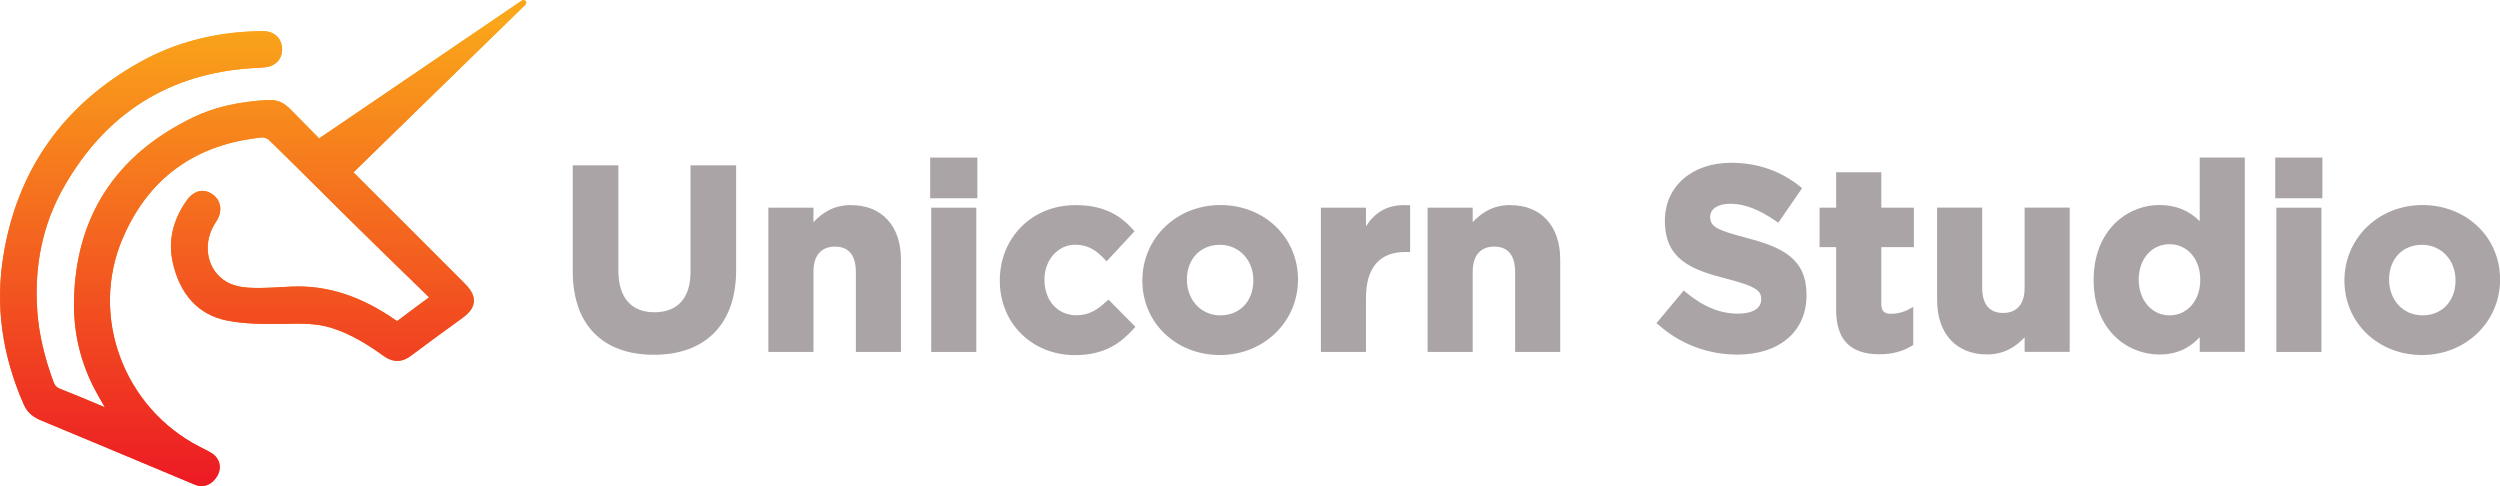 <?xml version="1.0" encoding="UTF-8"?>
<svg id="Layer_2" data-name="Layer 2" xmlns="http://www.w3.org/2000/svg" xmlns:xlink="http://www.w3.org/1999/xlink" viewBox="0 0 291.66 56.72">
  <defs>
    <style>
      .cls-1 {
        fill: #aaa4a7;
      }

      .cls-1, .cls-2, .cls-3 {
        stroke-width: 0px;
      }

      .cls-2 {
        fill: url(#_名称未設定グラデーション_27);
      }

      .cls-3 {
        fill: url(#_名称未設定グラデーション_55);
      }
    </style>
    <linearGradient id="_名称未設定グラデーション_27" data-name="名称未設定グラデーション 27" x1="30.69" y1="55.76" x2="30.69" y2="2.47" gradientUnits="userSpaceOnUse">
      <stop offset="0" stop-color="#f15a22"/>
      <stop offset="1" stop-color="#faa61a"/>
    </linearGradient>
    <linearGradient id="_名称未設定グラデーション_55" data-name="名称未設定グラデーション 55" x1="30.69" y1="55.76" x2="30.69" y2="2.47" gradientUnits="userSpaceOnUse">
      <stop offset="0" stop-color="#ed1c24"/>
      <stop offset="1" stop-color="#faa61a"/>
    </linearGradient>
  </defs>
  <g id="logo">
    <path class="cls-2" d="M60.89.06l-23.66,16.09c-1.14-1.15-2.26-2.28-3.36-3.41-.76-.79-1.58-1.13-2.63-1.07-3.5.2-6.27.85-8.72,2.03-9.07,4.39-13.74,11.63-13.89,21.53-.05,3.58.76,7,2.41,10.16.38.72.79,1.43,1.2,2.13-.11-.05-.22-.09-.33-.14-1.59-.67-3.24-1.37-4.88-2.01-.42-.16-.63-.38-.8-.84-1.06-2.88-1.67-5.53-1.87-8.1-.41-5.37.62-10.27,3.07-14.58,4.88-8.61,12.27-13.28,21.96-13.9l.43-.02c.4-.02.79-.04,1.18-.09,1.2-.16,1.95-1.01,1.91-2.16-.04-1.16-.83-1.96-2.03-2.04-.29-.02-.58-.02-.86,0-5.03.13-9.63,1.34-13.66,3.59C7.42,12.2,2.05,19.78.41,29.73c-.97,5.87-.2,11.58,2.35,17.43.49,1.12,1.3,1.58,2.02,1.88,2.45,1.02,4.89,2.04,7.34,3.06l10.6,4.44c.27.11.54.17.8.17.7,0,1.34-.4,1.8-1.14.59-.96.35-2.06-.59-2.68-.36-.23-.73-.42-1.09-.59l-.35-.18c-8.88-4.56-12.84-15.22-9-24.26,3.01-7.08,8.5-11.06,16.33-11.83.18-.01.58.12.76.3,2.06,2.01,4.11,4.04,6.15,6.07,1.41,1.4,2.81,2.8,4.23,4.19,2.05,2.02,4.12,4.03,6.22,6.07l2.08,2.03-.56.41c-1.06.78-2.03,1.5-3,2.24-.1.08-.15.1-.16.11-.02,0-.09-.03-.23-.13-4.04-2.81-8.02-4.08-12.16-3.88l-.99.05c-1.07.06-2.18.12-3.26.1-1.19-.02-2.56-.14-3.68-.98-2.02-1.5-2.38-4.45-.82-6.73.8-1.17.63-2.49-.41-3.21-1.06-.73-2.2-.45-3.04.76-1.6,2.29-2.14,4.68-1.61,7.12.83,3.81,3.02,6.18,6.32,6.84,2.07.41,4.19.42,6.19.39h.46c1.97-.05,3.84-.08,5.65.5,2.38.76,4.45,2.13,5.97,3.23,1.08.78,2.15.79,3.19.01,1.94-1.45,3.89-2.89,5.86-4.3.74-.53,1.43-1.14,1.5-2.01.07-.87-.53-1.6-1.13-2.2-4.26-4.27-8.53-8.54-12.81-12.8-.03-.03-.07-.07-.11-.1L61.29.55c.28-.27-.08-.7-.4-.49Z"/>
    <path class="cls-3" d="M60.89.06l-23.66,16.09c-1.14-1.15-2.26-2.28-3.36-3.41-.76-.79-1.58-1.13-2.63-1.07-3.5.2-6.27.85-8.72,2.03-9.07,4.39-13.74,11.63-13.89,21.53-.05,3.58.76,7,2.41,10.16.38.72.79,1.43,1.2,2.13-.11-.05-.22-.09-.33-.14-1.59-.67-3.24-1.37-4.88-2.01-.42-.16-.63-.38-.8-.84-1.06-2.88-1.67-5.53-1.87-8.1-.41-5.37.62-10.27,3.07-14.58,4.88-8.61,12.27-13.28,21.96-13.9l.43-.02c.4-.02.79-.04,1.18-.09,1.2-.16,1.95-1.01,1.91-2.16-.04-1.16-.83-1.96-2.03-2.04-.29-.02-.58-.02-.86,0-5.03.13-9.63,1.34-13.66,3.59C7.42,12.2,2.05,19.78.41,29.73c-.97,5.87-.2,11.58,2.35,17.43.49,1.12,1.3,1.58,2.02,1.88,2.45,1.02,4.89,2.04,7.34,3.06l10.6,4.44c.27.11.54.17.8.17.7,0,1.34-.4,1.8-1.14.59-.96.35-2.06-.59-2.68-.36-.23-.73-.42-1.09-.59l-.35-.18c-8.88-4.56-12.84-15.22-9-24.26,3.01-7.08,8.5-11.06,16.33-11.83.18-.01.58.12.76.3,2.06,2.01,4.11,4.04,6.15,6.07,1.41,1.4,2.81,2.8,4.23,4.19,2.05,2.02,4.12,4.03,6.22,6.07l2.08,2.03-.56.41c-1.06.78-2.03,1.5-3,2.24-.1.08-.15.1-.16.11-.02,0-.09-.03-.23-.13-4.04-2.81-8.02-4.08-12.16-3.88l-.99.05c-1.07.06-2.18.12-3.26.1-1.19-.02-2.56-.14-3.68-.98-2.02-1.5-2.38-4.45-.82-6.73.8-1.17.63-2.49-.41-3.21-1.06-.73-2.2-.45-3.04.76-1.6,2.29-2.14,4.68-1.61,7.12.83,3.81,3.02,6.18,6.32,6.84,2.07.41,4.19.42,6.19.39h.46c1.97-.05,3.84-.08,5.65.5,2.38.76,4.45,2.13,5.97,3.23,1.08.78,2.15.79,3.19.01,1.94-1.45,3.89-2.89,5.86-4.3.74-.53,1.43-1.14,1.5-2.01.07-.87-.53-1.6-1.13-2.2-4.26-4.27-8.53-8.54-12.81-12.8-.03-.03-.07-.07-.11-.1L61.29.55c.28-.27-.08-.7-.4-.49Z"/>
    <g>
      <path class="cls-1" d="M80.56,31.71c0,3.04-1.49,4.72-4.21,4.72s-4.21-1.73-4.21-4.87v-12.27h-5.32v12.39c0,6.17,3.45,9.71,9.47,9.71s9.59-3.59,9.59-9.86v-12.24h-5.32v12.42Z"/>
      <path class="cls-1" d="M99.29,23.92c-2.07,0-3.42.96-4.39,2v-1.69h-5.26v16.83h5.26v-9.35c0-1.9.9-2.94,2.52-2.94,2.01,0,2.43,1.6,2.43,2.94v9.35h5.26v-10.79c0-3.91-2.23-6.34-5.82-6.34Z"/>
      <rect class="cls-1" x="108.64" y="24.23" width="5.26" height="16.83"/>
      <rect class="cls-1" x="108.52" y="18.38" width="5.5" height="4.75"/>
      <path class="cls-1" d="M129.07,35.16c-1.03.97-2.01,1.62-3.47,1.62-2.21,0-3.75-1.69-3.75-4.18,0-2.27,1.57-4.05,3.57-4.05,1.54,0,2.48.67,3.43,1.67l.25.27,3.26-3.51-.21-.23c-1.74-1.95-3.81-2.82-6.7-2.82-5.02,0-8.81,3.76-8.81,8.81s3.84,8.69,8.75,8.69c3.56,0,5.4-1.47,6.85-3.06l.22-.24-3.14-3.18-.24.23Z"/>
      <path class="cls-1" d="M142.38,23.92c-5.11,0-9.11,3.84-9.11,8.81s3.97,8.69,9.05,8.69,9.11-3.84,9.11-8.81-3.97-8.69-9.05-8.69ZM142.32,28.56c2.23,0,3.9,1.77,3.9,4.12v.06c0,2.39-1.58,4.05-3.84,4.05s-3.91-1.77-3.91-4.18,1.58-4.05,3.85-4.05Z"/>
      <path class="cls-1" d="M159.36,26.41v-2.18h-5.26v16.83h5.26v-6.31c0-3.5,1.58-5.35,4.57-5.35h.58v-5.46h-.33c-2.14-.12-3.71.71-4.82,2.47Z"/>
      <path class="cls-1" d="M176.2,23.92c-2.07,0-3.42.96-4.39,2v-1.69h-5.26v16.83h5.26v-9.35c0-1.9.9-2.94,2.52-2.94,2.01,0,2.43,1.6,2.43,2.94v9.35h5.26v-10.79c0-3.91-2.23-6.34-5.82-6.34Z"/>
      <path class="cls-1" d="M203.81,27.76c-3.76-.96-4.29-1.39-4.29-2.5,0-.91.93-1.49,2.37-1.49,1.6,0,3.33.66,5.29,2.02l.28.2,2.78-4.04-.25-.2c-2.28-1.83-4.98-2.76-8.04-2.76-4.55,0-7.72,2.75-7.72,6.76,0,4.56,3.14,5.73,7.25,6.78,3.72.95,3.99,1.52,3.99,2.41,0,1.03-1.01,1.65-2.7,1.65-2.09,0-4.03-.79-6.08-2.48l-.26-.22-3.17,3.8.25.22c2.5,2.23,5.76,3.46,9.17,3.46,4.91,0,8.08-2.7,8.08-6.94s-2.78-5.57-6.94-6.66Z"/>
      <path class="cls-1" d="M219.47,20.1h-5.26v4.13h-1.93v4.6h1.93v7.31c0,3.49,1.65,5.19,5.04,5.19,1.46,0,2.66-.31,3.79-.98l.17-.1v-4.45l-.51.28c-.64.35-1.35.53-2.09.53-.82,0-1.13-.34-1.13-1.22v-6.56h3.8v-4.6h-3.8v-4.13Z"/>
      <path class="cls-1" d="M236.2,33.57c0,1.9-.89,2.94-2.52,2.94-2.01,0-2.43-1.6-2.43-2.94v-9.35h-5.26v10.79c0,3.91,2.23,6.34,5.82,6.34,2.07,0,3.42-.96,4.39-2v1.7h5.26v-16.83h-5.26v9.35Z"/>
      <path class="cls-1" d="M256.63,25.8c-1.31-1.28-2.82-1.88-4.69-1.88-3.82,0-7.69,2.98-7.69,8.75s3.87,8.69,7.69,8.69c1.88,0,3.42-.66,4.69-2.02v1.71h5.26v-22.67h-5.26v7.42ZM256.69,32.61v.06c0,2.38-1.5,4.12-3.58,4.12s-3.6-1.77-3.6-4.18,1.52-4.12,3.6-4.12,3.58,1.73,3.58,4.12Z"/>
      <rect class="cls-1" x="265.44" y="18.38" width="5.5" height="4.75"/>
      <rect class="cls-1" x="265.57" y="24.23" width="5.26" height="16.83"/>
      <path class="cls-1" d="M282.62,23.92c-5.11,0-9.11,3.84-9.11,8.81s3.97,8.69,9.05,8.69,9.11-3.84,9.11-8.81-3.97-8.69-9.05-8.69ZM282.56,28.56c2.23,0,3.91,1.77,3.91,4.12v.06c0,2.39-1.58,4.05-3.84,4.05s-3.91-1.77-3.91-4.18,1.58-4.05,3.84-4.05Z"/>
    </g>
  </g>
</svg>
